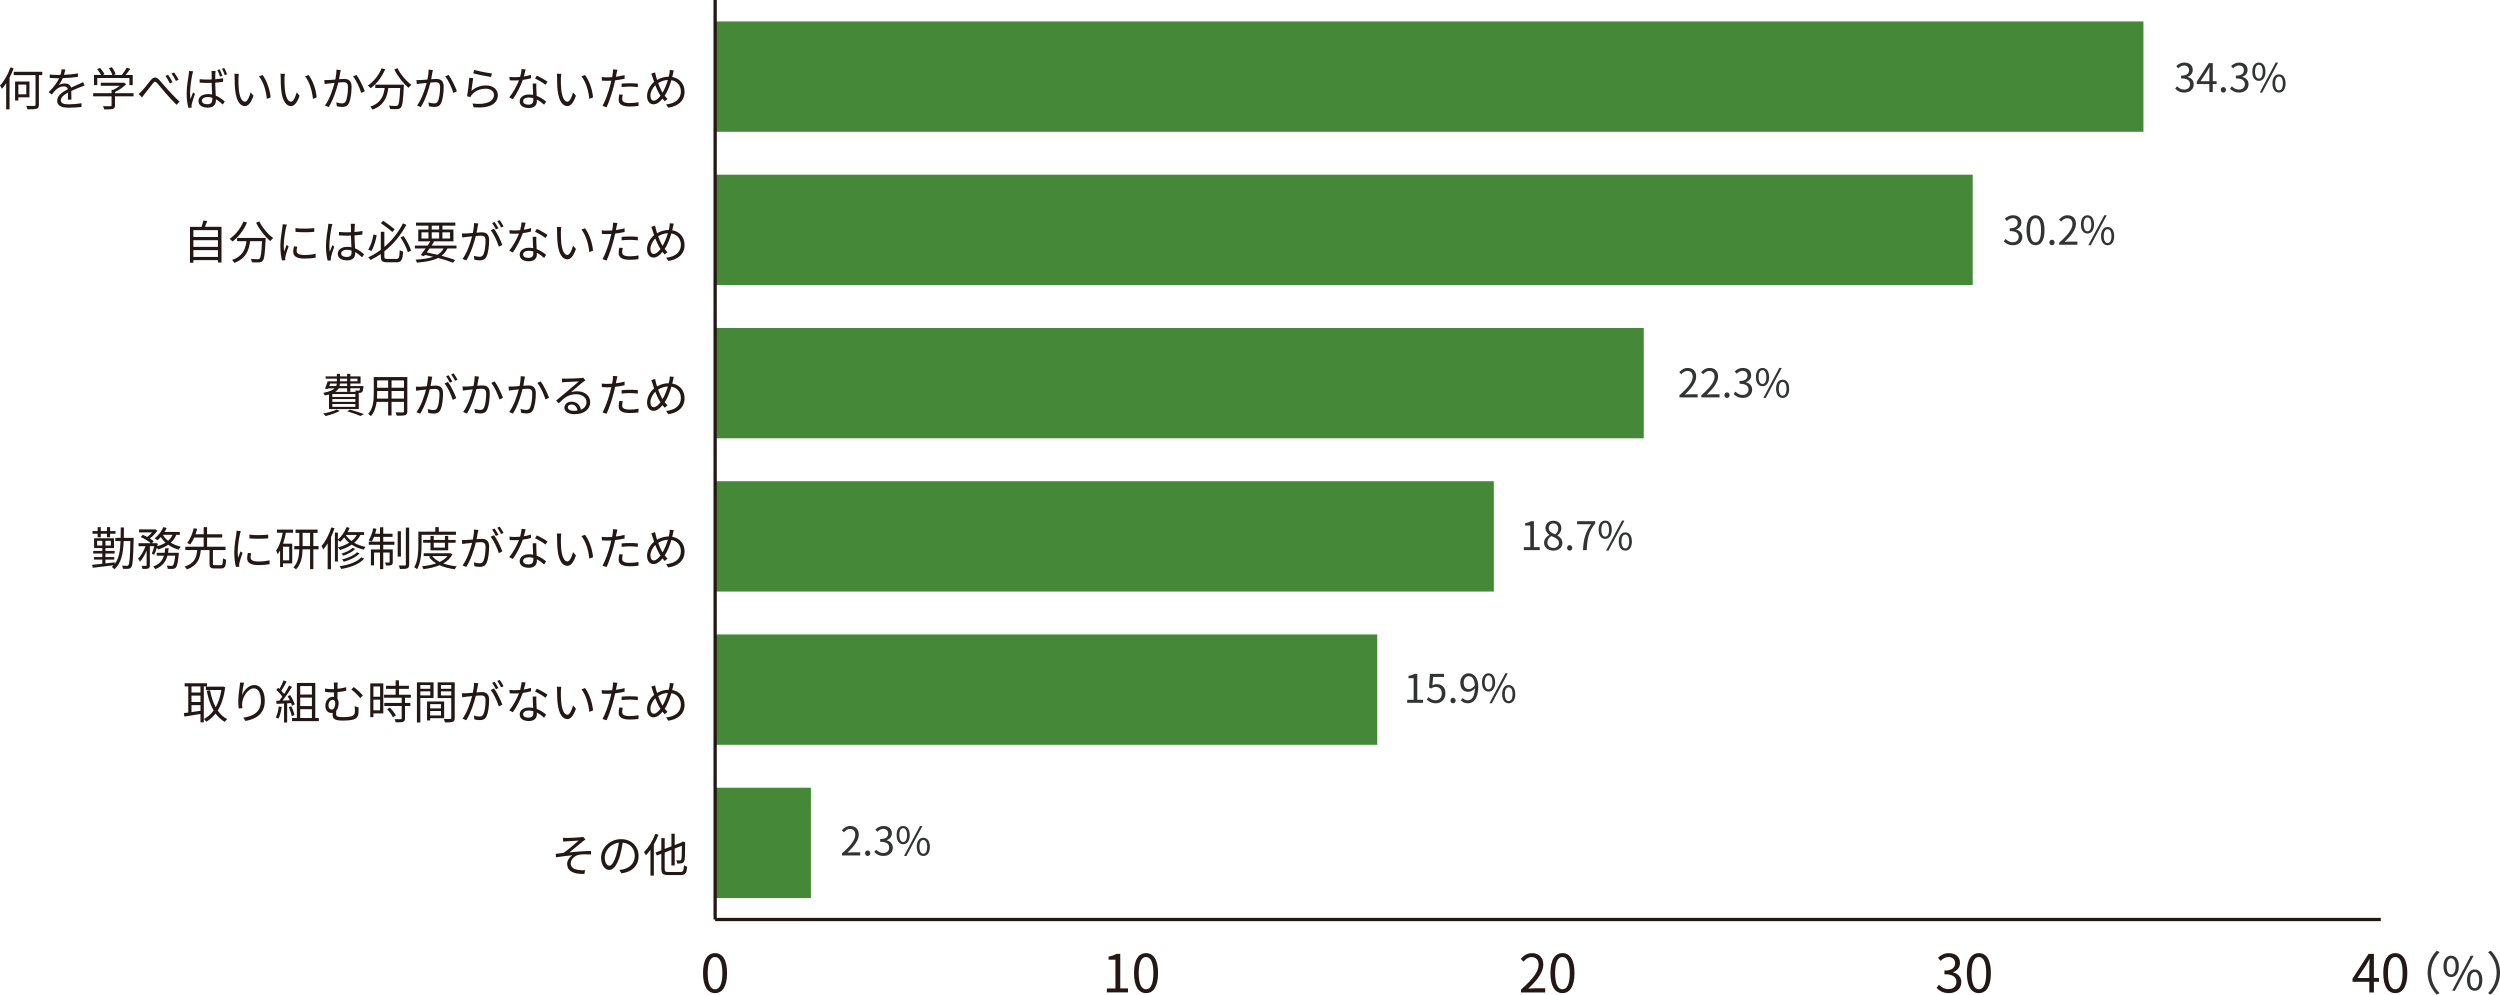<?xml version="1.0" encoding="UTF-8"?><svg id="_レイヤー_2" xmlns="http://www.w3.org/2000/svg" viewBox="0 0 379.908 151.138"><defs><style>.cls-1{fill:none;stroke:#231815;stroke-miterlimit:10;stroke-width:.5px;}.cls-2{fill:#231815;}.cls-3{fill:#458838;}.cls-4{fill:#323333;}</style></defs><g id="_レイヤー_1-2"><path class="cls-4" d="M368.912,147.805c0-1.366.553-2.479,1.394-3.334l.42.217c-.805.833-1.303,1.87-1.303,3.117s.497,2.283,1.303,3.117l-.42.217c-.84-.854-1.394-1.968-1.394-3.334Z"/><path class="cls-4" d="M371.318,146.845c0-1.03.462-1.611,1.163-1.611.707,0,1.17.581,1.17,1.611,0,1.037-.462,1.632-1.17,1.632-.7,0-1.163-.595-1.163-1.632ZM373.167,146.845c0-.819-.28-1.219-.686-1.219-.399,0-.679.399-.679,1.219,0,.819.28,1.233.679,1.233.406,0,.686-.413.686-1.233ZM375.464,145.234h.434l-2.837,5.323h-.427l2.83-5.323ZM374.89,148.932c0-1.03.469-1.611,1.17-1.611s1.163.581,1.163,1.611c0,1.037-.462,1.625-1.163,1.625s-1.17-.588-1.17-1.625ZM376.739,148.932c0-.819-.28-1.219-.679-1.219-.406,0-.686.399-.686,1.219,0,.819.28,1.233.686,1.233.399,0,.679-.413.679-1.233Z"/><path class="cls-4" d="M379.908,147.805c0,1.366-.553,2.479-1.394,3.334l-.42-.217c.805-.833,1.303-1.87,1.303-3.117s-.497-2.283-1.303-3.117l.42-.217c.84.854,1.394,1.968,1.394,3.334Z"/><path class="cls-2" d="M106.833,147.864c0-2.039.712-3.022,1.831-3.022,1.111,0,1.823.991,1.823,3.022,0,2.039-.712,3.054-1.823,3.054-1.119,0-1.831-1.015-1.831-3.054ZM109.775,147.864c0-1.711-.448-2.431-1.111-2.431-.672,0-1.119.72-1.119,2.431,0,1.727.448,2.471,1.119,2.471.664,0,1.111-.744,1.111-2.471Z"/><path class="cls-2" d="M168.201,150.207h1.303v-4.374h-1.039v-.464c.52-.096.896-.232,1.215-.416h.56v5.253h1.175v.608h-3.214v-.608ZM172.329,147.864c0-2.039.712-3.022,1.831-3.022,1.111,0,1.823.991,1.823,3.022,0,2.039-.712,3.054-1.823,3.054-1.119,0-1.831-1.015-1.831-3.054ZM175.271,147.864c0-1.711-.448-2.431-1.111-2.431-.672,0-1.119.72-1.119,2.431,0,1.727.448,2.471,1.119,2.471.664,0,1.111-.744,1.111-2.471Z"/><path class="cls-2" d="M231.129,150.383c1.839-1.607,2.687-2.774,2.687-3.782,0-.672-.352-1.159-1.079-1.159-.48,0-.896.296-1.215.68l-.424-.416c.48-.52.983-.864,1.727-.864,1.047,0,1.703.688,1.703,1.735,0,1.167-.919,2.359-2.295,3.662.304-.024.664-.056.959-.056h1.623v.632h-3.686v-.432ZM235.609,147.864c0-2.039.712-3.022,1.831-3.022,1.111,0,1.823.991,1.823,3.022,0,2.039-.712,3.054-1.823,3.054-1.119,0-1.831-1.015-1.831-3.054ZM238.551,147.864c0-1.711-.448-2.431-1.111-2.431-.672,0-1.119.72-1.119,2.431,0,1.727.448,2.471,1.119,2.471.664,0,1.111-.744,1.111-2.471Z"/><path class="cls-2" d="M294.289,150.119l.368-.48c.344.36.792.672,1.455.672.696,0,1.191-.416,1.191-1.087,0-.704-.472-1.175-1.823-1.175v-.56c1.207,0,1.623-.488,1.623-1.119,0-.568-.384-.927-.991-.943-.472.016-.888.256-1.215.584l-.392-.464c.44-.408.959-.704,1.639-.704.983,0,1.703.528,1.703,1.471,0,.712-.424,1.183-1.047,1.415v.032c.696.16,1.247.688,1.247,1.487,0,1.047-.84,1.671-1.879,1.671-.919,0-1.495-.384-1.879-.8ZM298.889,147.864c0-2.039.712-3.022,1.831-3.022,1.111,0,1.823.991,1.823,3.022,0,2.039-.712,3.054-1.823,3.054-1.119,0-1.831-1.015-1.831-3.054ZM301.831,147.864c0-1.711-.448-2.431-1.111-2.431-.672,0-1.119.72-1.119,2.431,0,1.727.448,2.471,1.119,2.471.664,0,1.111-.744,1.111-2.471Z"/><path class="cls-2" d="M361.519,149.199h-.776v1.615h-.696v-1.615h-2.551v-.48l2.439-3.766h.808v3.662h.776v.584ZM360.048,148.616v-1.799c0-.288.032-.76.048-1.063h-.032c-.144.288-.304.576-.472.864l-1.335,1.999h1.791ZM362.169,147.864c0-2.039.712-3.022,1.831-3.022,1.111,0,1.823.991,1.823,3.022,0,2.039-.712,3.054-1.823,3.054-1.119,0-1.831-1.015-1.831-3.054ZM365.111,147.864c0-1.711-.448-2.431-1.111-2.431-.672,0-1.119.72-1.119,2.431,0,1.727.448,2.471,1.119,2.471.664,0,1.111-.744,1.111-2.471Z"/><line class="cls-1" x1="108.675" y1="139.732" x2="361.795" y2="139.732"/><rect class="cls-3" x="108.675" y="3.26" width="217.05" height="16.768"/><rect class="cls-3" x="108.675" y="26.548" width="191.105" height="16.768"/><rect class="cls-3" x="108.675" y="49.837" width="141.114" height="16.768"/><rect class="cls-3" x="108.675" y="73.126" width="118.333" height="16.768"/><rect class="cls-3" x="108.675" y="96.414" width="100.615" height="16.768"/><rect class="cls-3" x="108.675" y="119.703" width="14.554" height="16.768"/><path class="cls-2" d="M86.108,127.34c.301,0,1.73-.056,2.129-.105.161-.014.294-.042.378-.07l.357.406c-.098.056-.273.175-.371.259-.518.427-1.52,1.261-2.073,1.702,1.051-.112,2.297-.21,3.292-.21v.525c-.679-.035-1.345-.028-1.758.035-.672.091-1.331.665-1.331,1.31,0,.693.56.932,1.191,1.016.406.056.749.049.995.028l-.112.567c-1.695.07-2.619-.462-2.619-1.527,0-.588.448-1.093.805-1.303-.742.063-1.667.175-2.493.308l-.049-.532c.371-.035.84-.098,1.191-.14.756-.518,1.849-1.478,2.29-1.87-.308.021-1.513.084-1.814.112-.175.014-.385.028-.532.042l-.028-.574c.168.021.343.028.553.021ZM94.11,132.194c.217-.014.427-.049.595-.084.889-.196,1.758-.854,1.758-2.052,0-1.051-.665-1.912-1.842-2.01-.091.644-.224,1.345-.413,1.996-.427,1.422-.981,2.157-1.625,2.157-.616,0-1.24-.714-1.24-1.856,0-1.506,1.345-2.823,3.04-2.823,1.625,0,2.661,1.149,2.661,2.549,0,1.457-.96,2.43-2.612,2.647l-.322-.525ZM93.654,129.925c.175-.574.308-1.233.385-1.87-1.331.168-2.143,1.31-2.143,2.241,0,.875.406,1.261.707,1.261.308,0,.693-.462,1.051-1.632ZM100.066,126.85c-.196.504-.434,1.002-.707,1.478v4.735h-.511v-3.936c-.224.315-.462.602-.693.847-.056-.112-.203-.378-.294-.49.686-.672,1.338-1.716,1.73-2.781l.476.147ZM103.386,132.509c.427,0,.497-.189.56-1.016.126.091.329.182.483.217-.091.96-.252,1.268-1.023,1.268h-1.828c-.826,0-1.079-.196-1.079-.96v-2.276l-.679.266-.203-.455.882-.343v-1.842h.511v1.639l1.023-.399v-1.919h.497v1.73l1.093-.42.063-.056.091-.077.357.147-.021.091c0,1.261-.021,2.269-.084,2.563-.056.322-.203.455-.42.511-.189.049-.497.056-.707.049-.014-.154-.063-.364-.126-.49.189.014.441.014.532.014.126,0,.196-.028.238-.21.056-.189.07-.924.077-2.017l-1.093.427v2.57h-.497v-2.374l-1.023.406v2.465c0,.399.091.49.581.49h1.793Z"/><path class="cls-2" d="M30.97,104.31v5.456h-.504v-1.268c-.882.147-1.779.28-2.444.392l-.091-.525c.196-.021.427-.049.679-.084v-3.971h-.546v-.483h3.397v.483h-.49ZM30.465,104.31h-1.366v.932h1.366v-.932ZM30.465,105.704h-1.366v.974h1.366v-.974ZM29.1,108.212c.427-.056.896-.126,1.366-.196v-.861h-1.366v1.058ZM34.219,104.423c-.182,1.499-.574,2.661-1.135,3.551.385.56.861,1.009,1.443,1.303-.119.098-.287.294-.371.427-.553-.315-1.016-.742-1.394-1.268-.413.525-.896.939-1.429,1.247-.077-.133-.231-.322-.343-.42.553-.287,1.051-.721,1.471-1.296-.483-.826-.812-1.842-1.044-2.991l.497-.091c.182.966.462,1.849.861,2.591.406-.714.707-1.59.868-2.619h-2.36v-.511h2.5l.098-.021.336.098ZM37.094,103.743c-.147.511-.28,1.443-.322,1.926.273-.714,1.002-1.576,1.877-1.576.924,0,1.59.924,1.59,2.381,0,1.926-1.212,2.773-2.935,3.089l-.329-.504c1.506-.231,2.682-.833,2.682-2.577,0-1.093-.364-1.877-1.1-1.877-.861,0-1.66,1.254-1.744,2.164-.035.266-.035.504.014.847l-.546.042c-.035-.259-.07-.651-.07-1.1,0-.658.126-1.681.21-2.241.028-.217.049-.427.056-.595l.616.021ZM42.812,107.441c-.098.658-.266,1.331-.497,1.779-.084-.063-.294-.161-.406-.196.231-.427.378-1.051.455-1.667l.448.084ZM43.639,106.881v2.914h-.476v-2.886l-1.142.056-.042-.469c.14,0,.301-.007.462-.014.154-.182.315-.399.469-.623-.21-.315-.588-.714-.917-1.009l.266-.336c.07.056.14.119.21.182.231-.392.476-.918.623-1.303l.462.175c-.238.469-.532,1.03-.798,1.408.168.168.315.336.427.483.287-.441.553-.896.749-1.275l.448.196c-.406.658-.967,1.485-1.45,2.087.35-.014.735-.035,1.121-.049-.105-.217-.224-.434-.343-.623l.385-.168c.294.448.595,1.044.693,1.422l-.413.196c-.028-.119-.07-.252-.133-.399l-.602.035ZM44.276,107.329c.203.427.406.981.469,1.345l-.413.14c-.063-.364-.259-.924-.448-1.359l.392-.126ZM48.45,109.108v.476h-4.076v-.476h.742v-5.323h2.795v5.323h.539ZM45.621,104.254v1.289h1.779v-1.289h-1.779ZM47.4,106.012h-1.779v1.289h1.779v-1.289ZM45.621,109.108h1.779v-1.338h-1.779v1.338ZM54.484,107.497c.007.371.014.462,0,.749-.028.651-.273.953-.903,1.128-.301.077-.981.133-1.436.133-1.387,0-1.597-.336-1.597-.847,0-.119.007-.231.007-.336-.063.014-.14.021-.217.021-.392,0-.896-.287-.896-1.093,0-.714.455-1.366,1.135-1.366.063,0,.126.007.182.014v-.686c-.084.007-.168.007-.245.007-.301,0-.707-.014-1.107-.07l-.028-.518c.413.063.756.091,1.1.091.091,0,.182,0,.28-.007v-.343c0-.28-.014-.511-.049-.658h.616c-.021.147-.042.399-.042.658v.301c.434-.042.889-.126,1.324-.245v.539c-.427.098-.896.168-1.324.21v1.044c.112.168.175.378.175.616,0,.385-.091.868-.364,1.177-.007.147-.014.315-.014.441,0,.385.091.525,1.1.525.385,0,.932-.049,1.177-.119.364-.105.574-.308.574-.77,0-.273-.007-.504-.049-.784l.602.189ZM50.394,107.826c.399,0,.553-.49.553-.96,0-.329-.168-.525-.399-.525-.343,0-.637.364-.637.882,0,.385.231.602.483.602ZM53.756,104.409c.406.273,1.072.889,1.38,1.282l-.392.399c-.336-.434-.967-1.037-1.352-1.31l.364-.371ZM58.248,108.415h-1.506v.567h-.476v-5.134h1.982v4.566ZM56.742,104.318v1.555h1.016v-1.555h-1.016ZM57.758,107.945v-1.618h-1.016v1.618h1.016ZM61.547,106.033v.791h.812v.462h-.812v1.877c0,.294-.077.448-.287.525-.217.077-.567.084-1.135.084-.021-.14-.091-.35-.168-.483.434.014.819.014.932.007.119-.007.154-.035.154-.14v-1.87h-2.647v-.462h2.647v-.791h-2.682v-.462h1.758v-.889h-1.457v-.462h1.457v-.833h.511v.833h1.506v.462h-1.506v.889h1.807v.462h-.889ZM59.243,107.532c.357.35.749.847.91,1.191l-.441.28c-.161-.343-.532-.861-.889-1.233l.42-.238ZM63.875,106.075v3.712h-.518v-6.1h2.528v2.388h-2.01ZM63.875,104.093v.581h1.513v-.581h-1.513ZM65.388,105.676v-.616h-1.513v.616h1.513ZM65.367,109.136v.35h-.469v-2.886h2.598v2.535h-2.129ZM65.367,107v.651h1.646v-.651h-1.646ZM67.013,108.723v-.679h-1.646v.679h1.646ZM69.1,109.094c0,.329-.077.504-.308.595-.224.084-.595.091-1.177.091-.021-.147-.105-.392-.182-.532.427.021.854.014.981.007.119,0,.161-.042.161-.168v-3.005h-2.066v-2.395h2.591v5.407ZM67.006,104.093v.581h1.569v-.581h-1.569ZM68.575,105.683v-.623h-1.569v.623h1.569ZM72.689,103.827c-.028.133-.063.273-.084.413-.042.203-.105.609-.182.981.322-.028.609-.049.777-.049.623,0,1.128.245,1.128,1.184,0,.826-.112,1.919-.399,2.5-.224.462-.567.574-1.016.574-.266,0-.595-.049-.819-.098l-.091-.595c.294.098.658.154.854.154.252,0,.455-.056.602-.357.224-.462.329-1.366.329-2.115,0-.63-.287-.742-.735-.742-.168,0-.441.021-.742.049-.252.995-.728,2.556-1.457,3.719l-.567-.231c.707-.945,1.219-2.507,1.457-3.432-.364.035-.693.07-.875.091-.168.021-.448.049-.623.084l-.056-.609c.217.007.392.007.616,0,.231-.007.63-.042,1.051-.077.098-.497.182-1.037.175-1.506l.658.063ZM75.071,104.619c.434.56,1.037,1.821,1.268,2.465l-.539.266c-.21-.714-.756-1.926-1.24-2.493l.511-.238ZM75.358,104.731c-.14-.28-.378-.707-.567-.974l.371-.154c.175.245.434.679.581.96l-.385.168ZM76.149,104.444c-.154-.301-.385-.7-.581-.967l.371-.154c.182.252.455.693.588.953l-.378.168ZM80.698,105.046c-.364.105-.798.196-1.254.252-.343.981-.96,2.185-1.513,2.935l-.546-.28c.581-.672,1.17-1.779,1.485-2.591-.203.014-.406.021-.609.021-.259,0-.546-.007-.805-.021l-.042-.525c.259.035.553.049.854.049.245,0,.504-.014.77-.035.105-.385.203-.826.217-1.198l.623.056c-.07.252-.161.672-.273,1.072.364-.056.728-.14,1.079-.252l.014.518ZM81.51,105.851c-.021.287-.014.49-.007.749.007.252.035.707.049,1.128.595.217,1.079.56,1.436.868l-.301.476c-.294-.266-.665-.574-1.114-.791.007.105.007.203.007.28,0,.553-.364,1.009-1.219,1.009-.763,0-1.387-.315-1.387-1.002,0-.637.602-1.051,1.387-1.051.231,0,.455.021.658.063-.021-.567-.056-1.247-.07-1.73h.56ZM81.041,108.072c-.217-.063-.455-.098-.7-.098-.511,0-.847.231-.847.546,0,.322.259.539.798.539.567,0,.756-.315.756-.658,0-.091,0-.203-.007-.329ZM82.89,106.04c-.371-.315-1.121-.742-1.583-.953l.273-.434c.504.224,1.296.672,1.625.924l-.315.462ZM85.233,105.046c-.007.434,0,1.072.049,1.639.112,1.163.448,1.926.939,1.926.357,0,.679-.714.861-1.415l.441.504c-.413,1.177-.84,1.576-1.317,1.576-.651,0-1.282-.651-1.471-2.451-.07-.602-.077-1.443-.077-1.849,0-.161-.007-.448-.042-.616l.672.014c-.028.168-.049.49-.056.672ZM90.121,107.959l-.567.224c-.119-1.247-.539-2.619-1.198-3.432l.546-.189c.623.805,1.121,2.227,1.219,3.397ZM94.915,105.123c-.455.105-.953.182-1.436.238-.063.301-.14.623-.217.917-.252.995-.721,2.423-1.086,3.18l-.616-.203c.413-.714.903-2.122,1.163-3.103.063-.231.119-.483.175-.735-.224.014-.434.021-.63.021-.308,0-.56-.014-.805-.028l-.021-.546c.329.042.581.049.833.049.231,0,.476-.014.742-.028.049-.252.084-.469.105-.609.021-.196.035-.427.021-.574l.679.056c-.049.154-.098.413-.126.553l-.105.511c.448-.056.903-.14,1.324-.252v.553ZM94.642,107.553c-.063.231-.098.448-.098.623,0,.329.154.644,1.142.644.448,0,.932-.056,1.352-.133l-.021.567c-.371.049-.833.091-1.338.091-1.093,0-1.667-.336-1.667-1.023,0-.266.042-.525.105-.819l.525.049ZM94.467,105.865c.364-.035.819-.056,1.268-.056.399,0,.826.014,1.198.056l-.014.532c-.35-.042-.763-.084-1.17-.084-.434,0-.854.028-1.282.077v-.525ZM102.384,103.848c-.042.168-.084.406-.119.539-.035.154-.07.308-.112.469,1.114.189,1.877,1.044,1.877,2.234,0,1.38-.988,2.227-2.472,2.43l-.336-.497c1.443-.126,2.248-.889,2.248-1.954,0-.896-.56-1.576-1.443-1.73-.259.882-.623,1.786-1.016,2.36.133.175.28.343.427.483l-.434.357c-.112-.126-.224-.252-.329-.392-.427.518-.854.861-1.373.861-.525,0-.974-.441-.974-1.261,0-.791.441-1.625,1.072-2.143-.077-.217-.147-.434-.21-.637-.07-.224-.14-.441-.224-.623l.581-.182c.035.189.091.42.14.609.042.161.098.336.161.532.588-.343,1.177-.483,1.779-.49.042-.168.077-.336.105-.497.028-.14.049-.371.042-.525l.609.056ZM100.367,107.707c-.056-.084-.112-.175-.168-.266-.196-.315-.413-.805-.616-1.331-.455.434-.742,1.065-.742,1.604,0,.462.203.742.518.742.343,0,.7-.343,1.009-.749ZM100.689,107.231c.294-.49.595-1.212.805-1.926-.539.028-1.03.189-1.478.476.168.476.371.945.532,1.219.042.077.091.154.14.231Z"/><path class="cls-2" d="M20.31,81.988c-.077,2.935-.14,3.908-.357,4.195-.126.175-.252.231-.455.252-.189.021-.497.021-.812,0-.014-.14-.063-.35-.147-.483.322.035.616.035.742.035.112,0,.175-.021.231-.112.168-.203.245-1.114.301-3.656h-1.016c-.077,1.87-.35,3.376-1.422,4.3-.077-.112-.259-.287-.378-.364.098-.077.182-.161.266-.252-1.156.14-2.346.28-3.18.378l-.07-.455c.42-.035.953-.091,1.534-.154v-.637h-1.275v-.385h1.275v-.532h-1.38v-.399h1.38v-.434h-1.247v-1.492h3.026v1.492h-1.303v.434h1.401v.399h-1.401v.532h1.338v.385h-1.338v.581c.455-.049.939-.105,1.408-.161l.007.245c.644-.833.833-2.031.882-3.481h-.798v-.483h.812c.014-.497.014-1.03.014-1.576h.483c0,.546-.007,1.072-.014,1.576h1.492v.252ZM14.84,81.106h-.791v-.406h.791v-.595h.476v.595h.939v-.595h.476v.595h.826v.406h-.826v.539h-.476v-.539h-.939v.539h-.476v-.539ZM15.548,82.906v-.728h-.791v.728h.791ZM16.844,82.177h-.819v.728h.819v-.728ZM23.066,84.131c.133-.287.273-.721.378-1.128h-.672v2.886c0,.266-.056.406-.231.497-.182.07-.455.077-.875.077-.021-.126-.091-.343-.161-.476.301.007.574.007.665.007.084-.007.112-.028.112-.105v-2.248c-.273.672-.637,1.331-1.023,1.723-.056-.147-.182-.35-.273-.483.434-.413.868-1.163,1.128-1.877h-1.058v-.455h1.877c-.364-.308-1.009-.7-1.555-.939l.322-.336c.217.091.455.203.679.322.259-.196.525-.448.735-.693h-1.982v-.455h2.353l.091-.021.336.21c-.273.42-.721.868-1.142,1.191.231.14.441.287.588.42l-.266.301h.518l.077-.028.315.112c-.035.119-.07.245-.105.371.469-.133.896-.308,1.254-.539-.28-.252-.525-.539-.721-.854-.168.182-.336.357-.504.497-.098-.084-.301-.231-.427-.301.546-.406,1.051-1.044,1.331-1.709l.497.133c-.091.203-.203.406-.322.602h2.325v.441h-.539c-.196.476-.483.868-.84,1.191.441.28.96.49,1.52.609-.105.112-.259.308-.329.448-.588-.161-1.128-.413-1.59-.742-.441.308-.96.539-1.527.714-.035-.07-.112-.175-.189-.273-.119.406-.259.805-.413,1.093l-.357-.182ZM27.177,84.005s-.007.14-.014.224c-.126,1.303-.259,1.835-.462,2.038-.119.126-.252.161-.434.182-.168.007-.462.014-.777-.007-.014-.14-.063-.35-.14-.483.301.028.581.035.693.035s.168-.007.238-.07c.133-.133.238-.525.343-1.485h-1.177c-.245.889-.735,1.618-1.856,2.052-.063-.119-.203-.308-.308-.399.967-.35,1.408-.938,1.625-1.653h-1.093v-.434h1.205c.042-.224.07-.455.091-.693h.525c-.021.238-.056.469-.098.693h1.639ZM24.754,81.274c.189.336.462.644.791.904.287-.252.518-.546.679-.904h-1.471ZM33.561,85.889c.252,0,.294-.147.322-1.051.119.091.336.182.483.217-.056,1.058-.21,1.331-.763,1.331h-.995c-.616,0-.77-.175-.77-.742v-2.052h-1.324c-.14,1.366-.532,2.388-2.122,2.942-.056-.133-.21-.343-.329-.441,1.478-.455,1.793-1.352,1.912-2.5h-1.814v-.504h2.788v-1.401h-1.443c-.168.399-.378.77-.609,1.065-.119-.084-.322-.189-.455-.245.483-.588.833-1.513,1.002-2.241l.525.105c-.07.266-.161.539-.259.819h1.24v-1.086h.518v1.086h2.297v.497h-2.297v1.401h2.802v.504h-1.912v2.052c0,.21.049.245.315.245h.889ZM36.59,80.706c-.042.119-.105.343-.133.469-.133.637-.336,1.877-.336,2.654,0,.336.014.616.056.953.119-.315.273-.721.385-.995l.301.224c-.175.49-.427,1.226-.49,1.555-.021.098-.035.231-.035.308l.021.245-.504.035c-.14-.49-.252-1.289-.252-2.227,0-1.023.224-2.213.308-2.78.021-.161.049-.343.049-.49l.63.049ZM38.173,84.068c-.063.252-.091.448-.091.637,0,.315.21.623,1.163.623.623,0,1.156-.056,1.716-.182l.007.588c-.427.084-1.009.14-1.73.14-1.163,0-1.681-.385-1.681-1.037,0-.252.049-.525.112-.819l.504.049ZM37.9,81.239c.756.126,2.157.098,2.851,0v.574c-.742.077-2.087.077-2.844,0l-.007-.574ZM42.084,80.482h2.451v.476h-1.086c-.112.574-.259,1.142-.434,1.66h1.394v2.998h-1.408v.56h-.441v-2.528c-.119.203-.231.399-.371.567-.028-.119-.147-.413-.231-.553.49-.658.812-1.639,1.002-2.703h-.875v-.476ZM43.947,83.081h-.946v2.066h.946v-2.066ZM48.408,83.48h-.791v3.012h-.497v-3.012h-1.142c-.021,1.065-.203,2.227-.995,3.047-.084-.091-.273-.238-.392-.301.714-.749.868-1.807.889-2.745h-.763v-.497h.77v-2.01h-.574v-.49h3.355v.49h-.651v2.01h.791v.497ZM47.12,82.983v-2.01h-1.135v2.01h1.135ZM50.835,80.272c-.154.462-.336.917-.539,1.352v4.868h-.504v-3.922c-.21.35-.434.665-.665.939-.042-.119-.182-.399-.273-.525.609-.693,1.163-1.758,1.499-2.844l.483.133ZM54.771,81.288c-.238.469-.56.861-.953,1.191.476.28,1.058.497,1.737.623-.091.105-.224.294-.287.42-.721-.161-1.331-.427-1.821-.756-.518.357-1.121.616-1.772.819-.063-.105-.217-.308-.315-.406.63-.161,1.205-.392,1.695-.7-.315-.252-.56-.532-.749-.805-.196.252-.399.476-.609.665-.07-.07-.238-.203-.35-.28v3.278h-.455v-4.405h.455v1.065c.546-.462,1.037-1.17,1.317-1.898l.469.119c-.091.217-.189.434-.308.644h2.507v.427h-.56ZM55.345,84.881c-.693.826-1.996,1.324-3.474,1.583-.056-.126-.175-.308-.273-.413,1.408-.21,2.675-.651,3.299-1.359l.448.189ZM53.98,83.417c-.427.441-1.142.805-1.8,1.023-.077-.091-.189-.224-.294-.308.623-.182,1.324-.504,1.695-.875l.399.161ZM54.645,84.089c-.539.581-1.464,1.016-2.395,1.275-.063-.105-.175-.259-.273-.343.882-.21,1.8-.602,2.269-1.093l.399.161ZM52.558,81.309c.196.322.483.63.861.91.329-.259.602-.567.805-.931h-1.653l-.014.021ZM58.241,82.317h1.688v.476h-1.688v.7h1.443v1.912c0,.238-.035.371-.21.455-.161.077-.427.084-.812.084-.021-.14-.084-.322-.154-.455.301.007.532.007.602,0,.077,0,.098-.021.098-.091v-1.429h-.967v2.514h-.497v-2.514h-.903v1.954h-.476v-2.43h1.38v-.7h-1.702v-.476h1.702v-.735h-.91c-.112.273-.231.525-.35.721-.105-.063-.336-.154-.462-.196.315-.469.56-1.17.7-1.842l.49.098c-.063.245-.133.504-.21.742h.742v-.981h.497v.981h1.415v.476h-1.415v.735ZM60.924,84.586h-.49v-3.852h.49v3.852ZM62.177,80.174v5.603c0,.343-.077.497-.287.588-.217.091-.602.105-1.121.105-.028-.147-.098-.385-.168-.546.413.014.805.014.924.014.112-.007.147-.035.147-.154v-5.61h.504ZM64.065,81.267v1.527c0,1.079-.084,2.654-.686,3.712-.091-.091-.308-.238-.427-.294.574-.995.623-2.409.623-3.418v-2.003h2.57v-.686h.532v.686h2.612v.476h-5.225ZM68.764,84.229c-.315.602-.805,1.051-1.408,1.394.609.217,1.31.364,2.059.441-.112.105-.245.308-.301.441-.854-.112-1.639-.308-2.304-.616-.742.308-1.597.497-2.465.602-.035-.126-.14-.322-.217-.434.756-.077,1.499-.217,2.157-.448-.448-.266-.819-.602-1.1-1.002l.28-.105h-1.079v-.427h3.957l.091-.021.329.175ZM65.416,83.634v-1.156h-1.114v-.427h1.114v-.609h.497v.609h1.695v-.609h.504v.609h1.128v.427h-1.128v1.156h-2.696ZM65.682,84.502c.266.357.658.651,1.135.889.483-.231.896-.518,1.184-.889h-2.318ZM65.914,82.478v.735h1.695v-.735h-1.695ZM72.689,80.538c-.028.133-.063.273-.084.413-.042.203-.105.609-.182.981.322-.028.609-.049.777-.049.623,0,1.128.245,1.128,1.184,0,.826-.112,1.919-.399,2.5-.224.462-.567.574-1.016.574-.266,0-.595-.049-.819-.098l-.091-.595c.294.098.658.154.854.154.252,0,.455-.056.602-.357.224-.462.329-1.366.329-2.115,0-.63-.287-.742-.735-.742-.168,0-.441.021-.742.049-.252.995-.728,2.556-1.457,3.719l-.567-.231c.707-.945,1.219-2.507,1.457-3.432-.364.035-.693.07-.875.091-.168.021-.448.049-.623.084l-.056-.609c.217.007.392.007.616,0,.231-.007.63-.042,1.051-.077.098-.497.182-1.037.175-1.506l.658.063ZM75.071,81.33c.434.56,1.037,1.821,1.268,2.465l-.539.266c-.21-.714-.756-1.926-1.24-2.493l.511-.238ZM75.358,81.442c-.14-.28-.378-.707-.567-.974l.371-.154c.175.245.434.679.581.96l-.385.168ZM76.149,81.155c-.154-.301-.385-.7-.581-.967l.371-.154c.182.252.455.693.588.953l-.378.168ZM80.698,81.757c-.364.105-.798.196-1.254.252-.343.981-.96,2.185-1.513,2.935l-.546-.28c.581-.672,1.17-1.779,1.485-2.591-.203.014-.406.021-.609.021-.259,0-.546-.007-.805-.021l-.042-.525c.259.035.553.049.854.049.245,0,.504-.014.77-.035.105-.385.203-.826.217-1.198l.623.056c-.07.252-.161.672-.273,1.072.364-.056.728-.14,1.079-.252l.014.518ZM81.51,82.562c-.021.287-.014.49-.007.749.007.252.035.707.049,1.128.595.217,1.079.56,1.436.868l-.301.476c-.294-.266-.665-.574-1.114-.791.007.105.007.203.007.28,0,.553-.364,1.009-1.219,1.009-.763,0-1.387-.315-1.387-1.002,0-.637.602-1.051,1.387-1.051.231,0,.455.021.658.063-.021-.567-.056-1.247-.07-1.73h.56ZM81.041,84.783c-.217-.063-.455-.098-.7-.098-.511,0-.847.231-.847.546,0,.322.259.539.798.539.567,0,.756-.315.756-.658,0-.091,0-.203-.007-.329ZM82.89,82.751c-.371-.315-1.121-.742-1.583-.953l.273-.434c.504.224,1.296.672,1.625.924l-.315.462ZM85.233,81.757c-.007.434,0,1.072.049,1.639.112,1.163.448,1.926.939,1.926.357,0,.679-.714.861-1.415l.441.504c-.413,1.177-.84,1.576-1.317,1.576-.651,0-1.282-.651-1.471-2.451-.07-.602-.077-1.443-.077-1.849,0-.161-.007-.448-.042-.616l.672.014c-.028.168-.049.49-.056.672ZM90.121,84.67l-.567.224c-.119-1.247-.539-2.619-1.198-3.432l.546-.189c.623.805,1.121,2.227,1.219,3.397ZM94.915,81.834c-.455.105-.953.182-1.436.238-.063.301-.14.623-.217.917-.252.995-.721,2.423-1.086,3.18l-.616-.203c.413-.714.903-2.122,1.163-3.103.063-.231.119-.483.175-.735-.224.014-.434.021-.63.021-.308,0-.56-.014-.805-.028l-.021-.546c.329.042.581.049.833.049.231,0,.476-.014.742-.028.049-.252.084-.469.105-.609.021-.196.035-.427.021-.574l.679.056c-.049.154-.098.413-.126.553l-.105.511c.448-.056.903-.14,1.324-.252v.553ZM94.642,84.264c-.063.231-.098.448-.098.623,0,.329.154.644,1.142.644.448,0,.932-.056,1.352-.133l-.021.567c-.371.049-.833.091-1.338.091-1.093,0-1.667-.336-1.667-1.023,0-.266.042-.525.105-.819l.525.049ZM94.467,82.576c.364-.035.819-.056,1.268-.056.399,0,.826.014,1.198.056l-.014.532c-.35-.042-.763-.084-1.17-.084-.434,0-.854.028-1.282.077v-.525ZM102.384,80.559c-.042.168-.084.406-.119.539-.035.154-.07.308-.112.469,1.114.189,1.877,1.044,1.877,2.234,0,1.38-.988,2.227-2.472,2.43l-.336-.497c1.443-.126,2.248-.889,2.248-1.954,0-.896-.56-1.576-1.443-1.73-.259.882-.623,1.786-1.016,2.36.133.175.28.343.427.483l-.434.357c-.112-.126-.224-.252-.329-.392-.427.518-.854.861-1.373.861-.525,0-.974-.441-.974-1.261,0-.791.441-1.625,1.072-2.143-.077-.217-.147-.434-.21-.637-.07-.224-.14-.441-.224-.623l.581-.182c.035.189.091.42.14.609.042.161.098.336.161.532.588-.343,1.177-.483,1.779-.49.042-.168.077-.336.105-.497.028-.14.049-.371.042-.525l.609.056ZM100.367,84.418c-.056-.084-.112-.175-.168-.266-.196-.315-.413-.805-.616-1.331-.455.434-.742,1.065-.742,1.604,0,.462.203.742.518.742.343,0,.7-.343,1.009-.749ZM100.689,83.942c.294-.49.595-1.212.805-1.926-.539.028-1.03.189-1.478.476.168.476.371.945.532,1.219.042.077.091.154.14.231Z"/><path class="cls-2" d="M51.64,62.446c-.574.315-1.457.609-2.157.777-.084-.098-.259-.294-.378-.385.721-.133,1.562-.357,2.066-.602l.469.21ZM49.995,59.953c-.189.049-.392.098-.623.147-.049-.112-.154-.308-.245-.399.924-.175,1.443-.406,1.73-.693h-.953l-.035.091-.483-.028c.147-.315.294-.756.413-1.128h1.394v-.399h-1.709v-.343h1.709v-.385h.476v.385h1.079v-.385h.49v.385h1.555v1.086h-1.555v.378h2.003s-.007.105-.014.168c-.049.427-.091.63-.203.742-.084.084-.196.119-.336.126h-.168v2.465h-4.524v-2.213ZM50.037,58.664h1.051c.056-.119.084-.245.091-.378h-1.009l-.133.378ZM54.001,59.883h-3.502v.434h3.502v-.434ZM54.001,60.639h-3.502v.427h3.502v-.427ZM54.001,61.395h-3.502v.434h3.502v-.434ZM53.237,59.007v.525h-.49v-.525h-1.282c-.112.196-.273.378-.525.539h3.11c-.021-.07-.049-.147-.077-.203.217.014.413.021.483.021.084,0,.126-.007.168-.035.035-.042.063-.14.091-.322h-1.478ZM52.747,58.286h-1.086c-.007.133-.028.259-.056.378h1.142v-.378ZM51.668,57.943h1.079v-.399h-1.079v.399ZM53.188,62.243c.77.203,1.611.49,2.129.693l-.553.273c-.448-.203-1.212-.469-1.996-.7l.42-.266ZM53.237,57.543v.399h1.086v-.399h-1.086ZM61.897,62.502c0,.336-.091.49-.315.581-.238.084-.644.091-1.303.084-.021-.14-.105-.364-.175-.504.49.021.967.014,1.093.014.14-.007.189-.049.189-.182v-1.422h-1.884v2.066h-.518v-2.066h-1.751c-.105.777-.343,1.576-.875,2.171-.077-.105-.287-.28-.399-.343.77-.868.84-2.101.84-3.075v-2.521h5.099v5.197ZM58.984,60.576v-1.163h-1.674v.413c0,.231-.007.49-.028.749h1.702ZM57.31,57.803v1.121h1.674v-1.121h-1.674ZM61.386,57.803h-1.884v1.121h1.884v-1.121ZM61.386,60.576v-1.163h-1.884v1.163h1.884ZM65.689,57.249c-.028.133-.063.273-.084.413-.042.203-.105.609-.182.981.322-.028.609-.049.777-.049.623,0,1.128.245,1.128,1.184,0,.826-.112,1.919-.399,2.5-.224.462-.567.574-1.016.574-.266,0-.595-.049-.819-.098l-.091-.595c.294.098.658.154.854.154.252,0,.455-.056.602-.357.224-.462.329-1.366.329-2.115,0-.63-.287-.742-.735-.742-.168,0-.441.021-.742.049-.252.995-.728,2.556-1.457,3.719l-.567-.231c.707-.945,1.219-2.507,1.457-3.432-.364.035-.693.07-.875.091-.168.021-.448.049-.623.084l-.056-.609c.217.007.392.007.616,0,.231-.007.63-.042,1.051-.077.098-.497.182-1.037.175-1.506l.658.063ZM68.071,58.041c.434.56,1.037,1.821,1.268,2.465l-.539.266c-.21-.714-.756-1.926-1.24-2.493l.511-.238ZM68.358,58.153c-.14-.28-.378-.707-.567-.974l.371-.154c.175.245.434.679.581.96l-.385.168ZM69.149,57.866c-.154-.301-.385-.7-.581-.967l.371-.154c.182.252.455.693.588.953l-.378.168ZM72.781,57.228c-.028.126-.056.273-.084.406-.035.203-.098.609-.175.981.322-.021.609-.042.777-.042.616,0,1.128.238,1.128,1.177,0,.826-.119,1.919-.406,2.5-.217.462-.56.581-1.016.581-.259,0-.595-.056-.812-.105l-.091-.588c.287.091.658.154.847.154.259,0,.462-.056.609-.357.217-.469.322-1.366.322-2.122,0-.63-.287-.742-.728-.742-.168,0-.441.021-.742.049-.252.995-.721,2.549-1.457,3.726l-.574-.231c.707-.945,1.226-2.514,1.457-3.439-.357.035-.693.07-.875.091-.161.021-.441.056-.623.084l-.056-.609c.217.014.399.007.616,0,.231-.007.637-.042,1.058-.077.098-.497.175-1.037.175-1.506l.651.07ZM75.169,57.964c.434.56,1.03,1.835,1.268,2.479l-.546.259c-.203-.714-.749-1.933-1.24-2.514l.518-.224ZM79.781,57.228c-.028.126-.056.273-.084.406-.035.203-.098.609-.175.981.322-.021.609-.042.777-.042.616,0,1.128.238,1.128,1.177,0,.826-.119,1.919-.406,2.5-.217.462-.56.581-1.016.581-.259,0-.595-.056-.812-.105l-.091-.588c.287.091.658.154.847.154.259,0,.462-.056.609-.357.217-.469.322-1.366.322-2.122,0-.63-.287-.742-.728-.742-.168,0-.441.021-.742.049-.252.995-.721,2.549-1.457,3.726l-.574-.231c.707-.945,1.226-2.514,1.457-3.439-.357.035-.693.07-.875.091-.161.021-.441.056-.623.084l-.056-.609c.217.014.399.007.616,0,.231-.007.637-.042,1.058-.077.098-.497.175-1.037.175-1.506l.651.07ZM82.169,57.964c.434.56,1.03,1.835,1.268,2.479l-.546.259c-.203-.714-.749-1.933-1.24-2.514l.518-.224ZM88.952,57.81c-.126.084-.28.189-.385.266-.343.259-1.275,1.079-1.807,1.527.315-.105.63-.147.939-.147,1.156,0,1.989.7,1.989,1.639,0,1.121-.932,1.849-2.395,1.849-.946,0-1.527-.42-1.527-.995,0-.476.427-.911,1.072-.911.868,0,1.338.581,1.429,1.226.546-.21.861-.609.861-1.177,0-.679-.686-1.177-1.562-1.177-1.142,0-1.772.483-2.654,1.38l-.406-.413c.574-.476,1.464-1.219,1.87-1.555.385-.322,1.247-1.051,1.59-1.359-.364.014-1.73.077-2.087.098-.161.007-.322.014-.469.042l-.014-.581c.154.021.35.021.49.021.357,0,2.003-.049,2.367-.084.203-.021.301-.035.378-.056l.322.406ZM87.754,62.397c-.063-.546-.392-.924-.917-.924-.315,0-.553.189-.553.427,0,.343.399.539.917.539.196,0,.385-.014.553-.042ZM94.915,58.545c-.455.105-.953.182-1.436.238-.063.301-.14.623-.217.917-.252.995-.721,2.423-1.086,3.18l-.616-.203c.413-.714.903-2.122,1.163-3.103.063-.231.119-.483.175-.735-.224.014-.434.021-.63.021-.308,0-.56-.014-.805-.028l-.021-.546c.329.042.581.049.833.049.231,0,.476-.014.742-.028.049-.252.084-.469.105-.609.021-.196.035-.427.021-.574l.679.056c-.049.154-.098.413-.126.553l-.105.511c.448-.056.903-.14,1.324-.252v.553ZM94.642,60.975c-.063.231-.098.448-.098.623,0,.329.154.644,1.142.644.448,0,.932-.056,1.352-.133l-.021.567c-.371.049-.833.091-1.338.091-1.093,0-1.667-.336-1.667-1.023,0-.266.042-.525.105-.819l.525.049ZM94.467,59.287c.364-.035.819-.056,1.268-.056.399,0,.826.014,1.198.056l-.014.532c-.35-.042-.763-.084-1.17-.084-.434,0-.854.028-1.282.077v-.525ZM102.384,57.27c-.042.168-.084.406-.119.539-.035.154-.07.308-.112.469,1.114.189,1.877,1.044,1.877,2.234,0,1.38-.988,2.227-2.472,2.43l-.336-.497c1.443-.126,2.248-.889,2.248-1.954,0-.896-.56-1.576-1.443-1.73-.259.882-.623,1.786-1.016,2.36.133.175.28.343.427.483l-.434.357c-.112-.126-.224-.252-.329-.392-.427.518-.854.861-1.373.861-.525,0-.974-.441-.974-1.261,0-.791.441-1.625,1.072-2.143-.077-.217-.147-.434-.21-.637-.07-.224-.14-.441-.224-.623l.581-.182c.035.189.091.42.14.609.042.161.098.336.161.532.588-.343,1.177-.483,1.779-.49.042-.168.077-.336.105-.497.028-.14.049-.371.042-.525l.609.056ZM100.367,61.129c-.056-.084-.112-.175-.168-.266-.196-.315-.413-.805-.616-1.331-.455.434-.742,1.065-.742,1.604,0,.462.203.742.518.742.343,0,.7-.343,1.009-.749ZM100.689,60.653c.294-.49.595-1.212.805-1.926-.539.028-1.03.189-1.478.476.168.476.371.945.532,1.219.042.077.091.154.14.231Z"/><path class="cls-2" d="M33.659,34.471v5.421h-.539v-.357h-3.733v.392h-.518v-5.456h1.758c.105-.308.217-.686.273-.96l.595.077c-.105.301-.231.616-.35.882h2.514ZM29.387,34.969v1.044h3.733v-1.044h-3.733ZM29.387,36.503v1.016h3.733v-1.016h-3.733ZM33.12,39.045v-1.037h-3.733v1.037h3.733ZM37.535,33.82c-.504,1.177-1.317,2.22-2.199,2.879-.091-.112-.315-.308-.441-.406.882-.588,1.66-1.555,2.094-2.626l.546.154ZM40.379,36.152s-.007.182-.014.252c-.098,2.15-.203,2.956-.441,3.222-.147.175-.294.217-.539.245-.231.021-.665.007-1.1-.014-.014-.154-.077-.364-.175-.518.455.042.889.049,1.051.049.147,0,.231-.014.294-.091.182-.175.28-.875.364-2.64h-1.807c-.182,1.38-.63,2.647-2.409,3.292-.07-.133-.217-.343-.336-.455,1.646-.546,2.031-1.66,2.192-2.837h-1.429v-.504h4.349ZM39.405,33.652c.455.939,1.352,1.989,2.108,2.521-.133.112-.329.315-.427.462-.77-.623-1.653-1.751-2.171-2.788l.49-.196ZM43.59,34.128c-.042.119-.105.343-.133.469-.133.637-.336,1.877-.336,2.654,0,.336.014.616.056.953.119-.315.273-.721.385-.995l.301.224c-.175.49-.427,1.226-.49,1.555-.021.098-.035.231-.035.308l.021.245-.504.035c-.14-.49-.252-1.289-.252-2.227,0-1.023.224-2.213.308-2.78.021-.161.049-.343.049-.49l.63.049ZM45.173,37.49c-.063.252-.091.448-.091.637,0,.315.21.623,1.163.623.623,0,1.156-.056,1.716-.182l.007.588c-.427.084-1.009.14-1.73.14-1.163,0-1.681-.385-1.681-1.037,0-.252.049-.525.112-.819l.504.049ZM44.9,34.661c.756.126,2.157.098,2.851,0v.574c-.742.077-2.087.077-2.844,0l-.007-.574ZM50.513,34.051c-.042.112-.098.343-.119.469-.14.644-.343,2.017-.343,2.795,0,.336.014.609.063.945.112-.315.273-.728.392-1.009l.294.231c-.175.483-.42,1.191-.49,1.534-.021.091-.042.224-.035.308,0,.07.014.168.021.238l-.497.042c-.14-.497-.266-1.261-.266-2.199,0-1.016.231-2.339.315-2.914.028-.161.049-.343.049-.49l.616.049ZM55.023,39.101c-.343-.322-.686-.595-1.044-.791v.126c0,.574-.266,1.135-1.205,1.135-.932,0-1.443-.385-1.443-1.002,0-.581.518-1.058,1.429-1.058.231,0,.448.021.644.063-.021-.532-.063-1.198-.07-1.772-.224.007-.441.014-.665.014-.392,0-.756-.021-1.163-.042v-.532c.392.042.77.063,1.177.063.217,0,.434-.007.651-.014v-.861c0-.119-.014-.301-.035-.42h.637c-.021.133-.035.273-.042.413-.007.189-.014.511-.021.833.42-.028.826-.084,1.198-.161v.546c-.378.063-.784.105-1.198.133.007.693.056,1.387.084,1.968.56.224,1.002.581,1.366.903l-.301.455ZM53.426,38.071c-.224-.077-.462-.112-.707-.112-.518,0-.875.231-.875.553,0,.343.336.539.833.539.588,0,.756-.287.756-.749,0-.063,0-.147-.007-.231ZM57.247,35.753c-.154.777-.413,1.772-.805,2.388l-.483-.203c.385-.602.665-1.541.798-2.304l.49.119ZM60.23,39.346c.406,0,.469-.224.518-1.331.14.098.357.189.511.224-.077,1.24-.252,1.618-1.009,1.618h-1.408c-.756,0-.974-.189-.974-.91v-.35c-.497.336-1.016.644-1.569.91-.077-.119-.231-.308-.336-.406.679-.308,1.317-.693,1.905-1.135v-2.745h.539v2.311c1.219-1.037,2.185-2.304,2.823-3.586l.518.21c-.791,1.499-1.912,2.921-3.341,4.034v.763c0,.329.077.392.476.392h1.345ZM59.635,35.256c-.406-.357-1.163-.938-1.751-1.338l.343-.371c.588.392,1.352.96,1.751,1.289l-.343.42ZM61.33,35.872c.483.686.953,1.604,1.142,2.22l-.49.238c-.182-.616-.651-1.555-1.114-2.248l.462-.21ZM67.987,37.756c-.21.455-.497.819-.882,1.114.798.21,1.513.434,2.052.637l-.315.42c-.588-.238-1.373-.497-2.262-.728-.784.399-1.849.609-3.229.707-.042-.147-.119-.336-.203-.448,1.114-.063,2.003-.189,2.689-.441-.406-.098-.833-.189-1.261-.273l-.147.189-.49-.168c.217-.273.476-.637.742-1.009h-1.632v-.434h1.933c.147-.224.294-.441.42-.644h-1.842v-1.8h1.548v-.588h-1.891v-.462h5.981v.462h-1.968v.588h1.674v1.8h-3.124l.189.049c-.119.189-.252.392-.392.595h3.796v.434h-1.387ZM64.051,36.25h1.058v-.946h-1.058v.946ZM65.283,37.756c-.147.21-.294.42-.434.609.553.105,1.107.224,1.632.35.406-.245.714-.56.932-.96h-2.129ZM65.605,34.878h1.128v-.588h-1.128v.588ZM66.733,36.25v-.946h-1.128v.946h1.128ZM67.23,35.305v.946h1.163v-.946h-1.163ZM72.689,33.96c-.028.133-.063.273-.084.413-.042.203-.105.609-.182.981.322-.028.609-.049.777-.049.623,0,1.128.245,1.128,1.184,0,.826-.112,1.919-.399,2.5-.224.462-.567.574-1.016.574-.266,0-.595-.049-.819-.098l-.091-.595c.294.098.658.154.854.154.252,0,.455-.056.602-.357.224-.462.329-1.366.329-2.115,0-.63-.287-.742-.735-.742-.168,0-.441.021-.742.049-.252.995-.728,2.556-1.457,3.719l-.567-.231c.707-.945,1.219-2.507,1.457-3.432-.364.035-.693.07-.875.091-.168.021-.448.049-.623.084l-.056-.609c.217.007.392.007.616,0,.231-.007.63-.042,1.051-.077.098-.497.182-1.037.175-1.506l.658.063ZM75.071,34.752c.434.56,1.037,1.821,1.268,2.465l-.539.266c-.21-.714-.756-1.926-1.24-2.493l.511-.238ZM75.358,34.864c-.14-.28-.378-.707-.567-.974l.371-.154c.175.245.434.679.581.96l-.385.168ZM76.149,34.577c-.154-.301-.385-.7-.581-.967l.371-.154c.182.252.455.693.588.953l-.378.168ZM80.698,35.179c-.364.105-.798.196-1.254.252-.343.981-.96,2.185-1.513,2.935l-.546-.28c.581-.672,1.17-1.779,1.485-2.591-.203.014-.406.021-.609.021-.259,0-.546-.007-.805-.021l-.042-.525c.259.035.553.049.854.049.245,0,.504-.014.77-.035.105-.385.203-.826.217-1.198l.623.056c-.07.252-.161.672-.273,1.072.364-.056.728-.14,1.079-.252l.014.518ZM81.51,35.984c-.021.287-.014.49-.007.749.007.252.035.707.049,1.128.595.217,1.079.56,1.436.868l-.301.476c-.294-.266-.665-.574-1.114-.791.007.105.007.203.007.28,0,.553-.364,1.009-1.219,1.009-.763,0-1.387-.315-1.387-1.002,0-.637.602-1.051,1.387-1.051.231,0,.455.021.658.063-.021-.567-.056-1.247-.07-1.73h.56ZM81.041,38.205c-.217-.063-.455-.098-.7-.098-.511,0-.847.231-.847.546,0,.322.259.539.798.539.567,0,.756-.315.756-.658,0-.091,0-.203-.007-.329ZM82.89,36.173c-.371-.315-1.121-.742-1.583-.953l.273-.434c.504.224,1.296.672,1.625.924l-.315.462ZM85.233,35.179c-.007.434,0,1.072.049,1.639.112,1.163.448,1.926.939,1.926.357,0,.679-.714.861-1.415l.441.504c-.413,1.177-.84,1.576-1.317,1.576-.651,0-1.282-.651-1.471-2.451-.07-.602-.077-1.443-.077-1.849,0-.161-.007-.448-.042-.616l.672.014c-.028.168-.049.49-.056.672ZM90.121,38.092l-.567.224c-.119-1.247-.539-2.619-1.198-3.432l.546-.189c.623.805,1.121,2.227,1.219,3.397ZM94.915,35.256c-.455.105-.953.182-1.436.238-.063.301-.14.623-.217.917-.252.995-.721,2.423-1.086,3.18l-.616-.203c.413-.714.903-2.122,1.163-3.103.063-.231.119-.483.175-.735-.224.014-.434.021-.63.021-.308,0-.56-.014-.805-.028l-.021-.546c.329.042.581.049.833.049.231,0,.476-.014.742-.028.049-.252.084-.469.105-.609.021-.196.035-.427.021-.574l.679.056c-.049.154-.098.413-.126.553l-.105.511c.448-.056.903-.14,1.324-.252v.553ZM94.642,37.686c-.063.231-.098.448-.098.623,0,.329.154.644,1.142.644.448,0,.932-.056,1.352-.133l-.021.567c-.371.049-.833.091-1.338.091-1.093,0-1.667-.336-1.667-1.023,0-.266.042-.525.105-.819l.525.049ZM94.467,35.998c.364-.035.819-.056,1.268-.056.399,0,.826.014,1.198.056l-.014.532c-.35-.042-.763-.084-1.17-.084-.434,0-.854.028-1.282.077v-.525ZM102.384,33.981c-.042.168-.084.406-.119.539-.035.154-.07.308-.112.469,1.114.189,1.877,1.044,1.877,2.234,0,1.38-.988,2.227-2.472,2.43l-.336-.497c1.443-.126,2.248-.889,2.248-1.954,0-.896-.56-1.576-1.443-1.73-.259.882-.623,1.786-1.016,2.36.133.175.28.343.427.483l-.434.357c-.112-.126-.224-.252-.329-.392-.427.518-.854.861-1.373.861-.525,0-.974-.441-.974-1.261,0-.791.441-1.625,1.072-2.143-.077-.217-.147-.434-.21-.637-.07-.224-.14-.441-.224-.623l.581-.182c.035.189.091.42.14.609.042.161.098.336.161.532.588-.343,1.177-.483,1.779-.49.042-.168.077-.336.105-.497.028-.14.049-.371.042-.525l.609.056ZM100.367,37.84c-.056-.084-.112-.175-.168-.266-.196-.315-.413-.805-.616-1.331-.455.434-.742,1.065-.742,1.604,0,.462.203.742.518.742.343,0,.7-.343,1.009-.749ZM100.689,37.364c.294-.49.595-1.212.805-1.926-.539.028-1.03.189-1.478.476.168.476.371.945.532,1.219.042.077.091.154.14.231Z"/><path class="cls-2" d="M2.073,10.391c-.175.469-.385.953-.623,1.408v4.819h-.511v-3.964c-.203.322-.427.602-.651.847-.049-.119-.203-.392-.287-.504.637-.679,1.233-1.716,1.59-2.76l.483.154ZM6.422,11.414h-.511v4.496c0,.371-.098.525-.343.609-.259.084-.721.098-1.401.098-.021-.147-.112-.385-.189-.532.56.021,1.072.014,1.226.007.147-.007.196-.042.196-.182v-4.496h-3.313v-.504h4.335v.504ZM2.788,14.796v.483h-.497v-2.886h2.185v2.402h-1.688ZM2.788,12.856v1.478h1.205v-1.478h-1.205ZM10.313,15.147c.021-.266.028-.714.028-1.079-.644.35-1.093.707-1.093,1.163,0,.546.539.623,1.254.623.539,0,1.282-.063,1.891-.168l-.014.567c-.525.063-1.296.112-1.898.112-.995,0-1.793-.21-1.793-1.058,0-.819.826-1.338,1.632-1.758-.07-.287-.322-.427-.623-.427-.455,0-.875.224-1.198.511-.196.189-.392.448-.63.728l-.476-.357c.882-.854,1.338-1.569,1.597-2.115h-.287c-.294,0-.763-.014-1.142-.042v-.525c.371.042.854.07,1.17.07.147,0,.294,0,.455-.007.098-.308.161-.623.175-.861l.574.049c-.049.196-.112.483-.21.798.707-.035,1.464-.098,2.122-.21l-.007.518c-.686.105-1.541.168-2.297.196-.154.357-.371.742-.623,1.065.252-.161.651-.259.96-.259.448,0,.812.217.917.63.476-.224.896-.392,1.261-.56.21-.091.378-.175.574-.273l.224.525c-.175.049-.427.147-.609.217-.392.154-.889.357-1.415.602.007.399.014.988.021,1.324h-.539ZM20.296,14.642h-2.823v1.366c0,.308-.084.462-.336.539s-.651.084-1.289.084c-.035-.147-.14-.364-.217-.497.532.014,1.009.014,1.142.007.147-.007.182-.042.182-.147v-1.352h-2.802v-.483h2.802v-.504h.266c.343-.168.7-.392.988-.616h-2.893v-.462h3.418l.105-.028.336.252c-.434.448-1.086.89-1.702,1.184v.175h2.823v.483ZM14.784,12.94h-.497v-1.548h1.072c-.133-.259-.378-.616-.588-.875l.434-.196c.259.287.546.686.672.953l-.238.119h1.429c-.084-.294-.301-.714-.511-1.023l.448-.168c.238.329.476.777.567,1.072l-.301.119h1.24c.266-.322.574-.784.749-1.114l.539.182c-.217.315-.476.651-.714.932h1.086v1.548h-.504v-1.086h-4.882v1.086ZM21.56,13.816c.371-.371.96-1.163,1.359-1.646.399-.476.777-.539,1.233-.077.406.42.953,1.114,1.401,1.59.42.462,1.1,1.191,1.723,1.751l-.441.497c-.525-.497-1.163-1.212-1.639-1.751-.448-.511-.974-1.184-1.303-1.534-.294-.315-.427-.273-.658.021-.322.406-.903,1.17-1.247,1.597-.147.182-.301.406-.413.546l-.511-.532c.168-.126.315-.266.497-.462ZM26.218,12.485l-.413.182c-.175-.364-.42-.805-.658-1.128l.406-.175c.175.259.497.784.665,1.121ZM27.142,12.107l-.399.196c-.189-.371-.441-.798-.679-1.114l.392-.182c.182.245.525.77.686,1.1ZM29.345,10.839c-.042.112-.091.336-.119.462-.14.644-.343,2.017-.343,2.794,0,.343.014.616.063.953.112-.315.273-.728.392-1.009l.294.231c-.175.483-.42,1.191-.49,1.534-.021.091-.042.224-.035.308.007.063.014.168.021.238l-.497.042c-.14-.497-.266-1.261-.266-2.199,0-1.023.231-2.346.322-2.914.021-.168.042-.35.042-.497l.616.056ZM33.904,12.429c-.378.063-.784.105-1.198.133.007.693.056,1.387.084,1.968.56.224,1.002.581,1.366.903l-.301.455c-.343-.329-.686-.602-1.044-.798v.133c0,.574-.266,1.135-1.205,1.135-.932,0-1.443-.385-1.443-1.009,0-.581.518-1.051,1.429-1.051.231,0,.448.021.644.063-.021-.532-.063-1.198-.07-1.772-.224.007-.441.014-.665.014-.392,0-.756-.021-1.163-.049v-.525c.392.042.77.063,1.177.063.217,0,.434-.007.651-.014v-.861c0-.119-.014-.301-.028-.427h.63c-.021.14-.035.28-.042.42-.007.189-.014.511-.021.833.427-.035.833-.091,1.198-.161v.546ZM32.258,14.852c-.224-.07-.462-.105-.707-.105-.518,0-.875.231-.875.553,0,.343.336.539.833.539.588,0,.756-.287.756-.749,0-.063,0-.147-.007-.238ZM33.442,11.645c-.105-.301-.266-.721-.399-.995l.343-.105c.126.252.315.693.413.974l-.357.126ZM34.086,10.328c.133.259.322.686.427.966l-.357.126c-.112-.308-.266-.714-.413-.981l.343-.112ZM36.233,11.89c-.007.434,0,1.072.049,1.639.112,1.163.448,1.926.939,1.926.357,0,.679-.714.861-1.415l.441.504c-.413,1.177-.84,1.576-1.317,1.576-.651,0-1.282-.651-1.471-2.451-.07-.602-.077-1.443-.077-1.849,0-.161-.007-.448-.042-.616l.672.014c-.028.168-.049.49-.056.672ZM41.121,14.803l-.567.224c-.119-1.247-.539-2.619-1.198-3.432l.546-.189c.623.805,1.121,2.227,1.219,3.397ZM43.233,11.89c-.007.434,0,1.072.049,1.639.112,1.163.448,1.926.939,1.926.357,0,.679-.714.861-1.415l.441.504c-.413,1.177-.84,1.576-1.317,1.576-.651,0-1.282-.651-1.471-2.451-.07-.602-.077-1.443-.077-1.849,0-.161-.007-.448-.042-.616l.672.014c-.028.168-.049.49-.056.672ZM48.121,14.803l-.567.224c-.119-1.247-.539-2.619-1.198-3.432l.546-.189c.623.805,1.121,2.227,1.219,3.397ZM51.781,10.65c-.028.126-.056.273-.084.406-.035.203-.098.609-.175.981.322-.021.609-.042.777-.042.616,0,1.128.238,1.128,1.177,0,.826-.119,1.919-.406,2.5-.217.462-.56.581-1.016.581-.259,0-.595-.056-.812-.105l-.091-.588c.287.091.658.154.847.154.259,0,.462-.056.609-.357.217-.469.322-1.366.322-2.122,0-.63-.287-.742-.728-.742-.168,0-.441.021-.742.049-.252.995-.721,2.549-1.457,3.726l-.574-.231c.707-.945,1.226-2.514,1.457-3.439-.357.035-.693.07-.875.091-.161.021-.441.056-.623.084l-.056-.609c.217.014.399.007.616,0,.231-.007.637-.042,1.058-.077.098-.497.175-1.037.175-1.506l.651.07ZM54.169,11.386c.434.56,1.03,1.835,1.268,2.479l-.546.259c-.203-.714-.749-1.933-1.24-2.514l.518-.224ZM58.535,10.531c-.504,1.177-1.317,2.22-2.199,2.879-.091-.112-.315-.308-.441-.406.882-.588,1.66-1.555,2.094-2.626l.546.154ZM61.379,12.863s-.007.182-.014.252c-.098,2.15-.203,2.956-.441,3.222-.147.175-.294.217-.539.245-.231.021-.665.007-1.1-.014-.014-.154-.077-.364-.175-.518.455.042.889.049,1.051.049.147,0,.231-.014.294-.091.182-.175.28-.875.364-2.64h-1.807c-.182,1.38-.63,2.647-2.409,3.292-.07-.133-.217-.343-.336-.455,1.646-.546,2.031-1.66,2.192-2.837h-1.429v-.504h4.349ZM60.405,10.363c.455.938,1.352,1.989,2.108,2.521-.133.112-.329.315-.427.462-.77-.623-1.653-1.751-2.171-2.788l.49-.196ZM65.781,10.65c-.028.126-.056.273-.084.406-.035.203-.098.609-.175.981.322-.021.609-.042.777-.042.616,0,1.128.238,1.128,1.177,0,.826-.119,1.919-.406,2.5-.217.462-.56.581-1.016.581-.259,0-.595-.056-.812-.105l-.091-.588c.287.091.658.154.847.154.259,0,.462-.056.609-.357.217-.469.322-1.366.322-2.122,0-.63-.287-.742-.728-.742-.168,0-.441.021-.742.049-.252.995-.721,2.549-1.457,3.726l-.574-.231c.707-.945,1.226-2.514,1.457-3.439-.357.035-.693.07-.875.091-.161.021-.441.056-.623.084l-.056-.609c.217.014.399.007.616,0,.231-.007.637-.042,1.058-.077.098-.497.175-1.037.175-1.506l.651.07ZM68.169,11.386c.434.56,1.03,1.835,1.268,2.479l-.546.259c-.203-.714-.749-1.933-1.24-2.514l.518-.224ZM71.639,13.816c.665-.581,1.415-.833,2.241-.833,1.065,0,1.772.637,1.772,1.45,0,1.247-1.1,2.087-3.677,1.87l-.168-.574c2.185.266,3.257-.364,3.257-1.31,0-.553-.511-.939-1.219-.939-.924,0-1.653.336-2.143.918-.098.119-.161.238-.21.35l-.525-.126c.14-.63.308-2.087.35-2.816l.595.077c-.091.476-.21,1.485-.273,1.933ZM72.066,10.622c.595.189,2.066.476,2.682.532l-.133.546c-.658-.091-2.164-.399-2.696-.546l.147-.532ZM80.698,11.89c-.364.105-.798.196-1.254.252-.343.981-.96,2.185-1.513,2.935l-.546-.28c.581-.672,1.17-1.779,1.485-2.591-.203.014-.406.021-.609.021-.259,0-.546-.007-.805-.021l-.042-.525c.259.035.553.049.854.049.245,0,.504-.014.77-.035.105-.385.203-.826.217-1.198l.623.056c-.07.252-.161.672-.273,1.072.364-.056.728-.14,1.079-.252l.014.518ZM81.51,12.695c-.021.287-.014.49-.007.749.007.252.035.707.049,1.128.595.217,1.079.56,1.436.868l-.301.476c-.294-.266-.665-.574-1.114-.791.007.105.007.203.007.28,0,.553-.364,1.009-1.219,1.009-.763,0-1.387-.315-1.387-1.002,0-.637.602-1.051,1.387-1.051.231,0,.455.021.658.063-.021-.567-.056-1.247-.07-1.73h.56ZM81.041,14.916c-.217-.063-.455-.098-.7-.098-.511,0-.847.231-.847.546,0,.322.259.539.798.539.567,0,.756-.315.756-.658,0-.091,0-.203-.007-.329ZM82.89,12.884c-.371-.315-1.121-.742-1.583-.953l.273-.434c.504.224,1.296.672,1.625.924l-.315.462ZM85.233,11.89c-.007.434,0,1.072.049,1.639.112,1.163.448,1.926.939,1.926.357,0,.679-.714.861-1.415l.441.504c-.413,1.177-.84,1.576-1.317,1.576-.651,0-1.282-.651-1.471-2.451-.07-.602-.077-1.443-.077-1.849,0-.161-.007-.448-.042-.616l.672.014c-.028.168-.049.49-.056.672ZM90.121,14.803l-.567.224c-.119-1.247-.539-2.619-1.198-3.432l.546-.189c.623.805,1.121,2.227,1.219,3.397ZM94.915,11.967c-.455.105-.953.182-1.436.238-.063.301-.14.623-.217.917-.252.995-.721,2.423-1.086,3.18l-.616-.203c.413-.714.903-2.122,1.163-3.103.063-.231.119-.483.175-.735-.224.014-.434.021-.63.021-.308,0-.56-.014-.805-.028l-.021-.546c.329.042.581.049.833.049.231,0,.476-.014.742-.028.049-.252.084-.469.105-.609.021-.196.035-.427.021-.574l.679.056c-.049.154-.098.413-.126.553l-.105.511c.448-.056.903-.14,1.324-.252v.553ZM94.642,14.397c-.063.231-.098.448-.098.623,0,.329.154.644,1.142.644.448,0,.932-.056,1.352-.133l-.021.567c-.371.049-.833.091-1.338.091-1.093,0-1.667-.336-1.667-1.023,0-.266.042-.525.105-.819l.525.049ZM94.467,12.709c.364-.035.819-.056,1.268-.056.399,0,.826.014,1.198.056l-.014.532c-.35-.042-.763-.084-1.17-.084-.434,0-.854.028-1.282.077v-.525ZM102.384,10.692c-.042.168-.084.406-.119.539-.035.154-.07.308-.112.469,1.114.189,1.877,1.044,1.877,2.234,0,1.38-.988,2.227-2.472,2.43l-.336-.497c1.443-.126,2.248-.889,2.248-1.954,0-.896-.56-1.576-1.443-1.73-.259.883-.623,1.786-1.016,2.36.133.175.28.343.427.483l-.434.357c-.112-.126-.224-.252-.329-.392-.427.518-.854.862-1.373.862-.525,0-.974-.441-.974-1.261,0-.791.441-1.625,1.072-2.143-.077-.217-.147-.434-.21-.637-.07-.224-.14-.441-.224-.623l.581-.182c.035.189.091.42.14.609.042.161.098.336.161.532.588-.343,1.177-.483,1.779-.49.042-.168.077-.336.105-.497.028-.14.049-.371.042-.525l.609.056ZM100.367,14.551c-.056-.084-.112-.175-.168-.266-.196-.315-.413-.805-.616-1.331-.455.434-.742,1.065-.742,1.604,0,.462.203.742.518.742.343,0,.7-.343,1.009-.749ZM100.689,14.075c.294-.49.595-1.212.805-1.926-.539.028-1.03.189-1.478.476.168.476.371.945.532,1.219.042.077.091.154.14.231Z"/><line class="cls-1" x1="108.675" y1="139.732" x2="108.675"/><path class="cls-4" d="M127.955,129.676c1.379-1.205,2.015-2.081,2.015-2.836,0-.504-.264-.87-.81-.87-.36,0-.672.222-.911.51l-.318-.312c.36-.39.738-.648,1.295-.648.786,0,1.277.516,1.277,1.301,0,.876-.69,1.769-1.721,2.746.228-.018.498-.042.72-.042h1.217v.474h-2.764v-.324ZM131.459,129.664c0-.246.18-.426.396-.426s.396.18.396.426-.18.414-.396.414-.396-.168-.396-.414ZM132.863,129.478l.276-.36c.258.27.594.504,1.091.504.522,0,.894-.312.894-.816,0-.528-.354-.882-1.367-.882v-.42c.906,0,1.217-.366,1.217-.84,0-.426-.288-.696-.744-.708-.354.012-.666.192-.911.438l-.294-.348c.33-.306.72-.528,1.229-.528.738,0,1.277.396,1.277,1.103,0,.534-.318.888-.786,1.061v.024c.522.12.935.516.935,1.115,0,.786-.63,1.253-1.409,1.253-.69,0-1.121-.288-1.409-.6ZM136.253,126.899c0-.882.396-1.379.995-1.379.606,0,1.001.498,1.001,1.379,0,.888-.396,1.397-1.001,1.397-.6,0-.995-.51-.995-1.397ZM137.836,126.899c0-.702-.24-1.043-.588-1.043-.342,0-.582.342-.582,1.043,0,.702.24,1.055.582,1.055.348,0,.588-.354.588-1.055ZM139.803,125.52h.372l-2.429,4.557h-.366l2.423-4.557ZM139.311,128.686c0-.882.402-1.379,1.001-1.379s.995.498.995,1.379c0,.888-.396,1.391-.995,1.391s-1.001-.504-1.001-1.391ZM140.894,128.686c0-.702-.24-1.043-.582-1.043-.348,0-.588.342-.588,1.043,0,.702.24,1.055.588,1.055.342,0,.582-.354.582-1.055Z"/><path class="cls-4" d="M213.845,106.342h.977v-3.28h-.78v-.348c.39-.072.672-.174.911-.312h.42v3.94h.882v.456h-2.411v-.456ZM216.815,106.294l.27-.36c.252.252.57.486,1.079.486.516,0,.935-.396.935-1.037,0-.63-.36-1.001-.911-1.001-.294,0-.48.09-.732.258l-.294-.18.138-2.057h2.141v.468h-1.661l-.108,1.271c.192-.108.39-.174.654-.174.732,0,1.325.432,1.325,1.397,0,.965-.696,1.511-1.439,1.511-.684,0-1.103-.288-1.397-.582ZM220.415,106.462c0-.246.18-.426.396-.426s.396.18.396.426-.18.414-.396.414-.396-.168-.396-.414ZM222.293,106.084c.186.21.456.336.738.336.57,0,1.061-.468,1.103-1.835-.264.33-.642.546-1.013.546-.732,0-1.211-.474-1.211-1.385,0-.852.576-1.427,1.259-1.427.846,0,1.475.696,1.475,2.093,0,1.781-.768,2.465-1.595,2.465-.474,0-.81-.192-1.055-.45l.3-.342ZM224.128,104.135c-.06-.905-.396-1.385-.959-1.385-.42,0-.744.396-.744.995,0,.594.264.977.786.977.294,0,.624-.168.918-.588ZM225.209,103.697c0-.882.396-1.379.995-1.379.606,0,1.001.498,1.001,1.379,0,.888-.396,1.397-1.001,1.397-.6,0-.995-.51-.995-1.397ZM226.792,103.697c0-.702-.24-1.043-.588-1.043-.342,0-.582.342-.582,1.043,0,.702.24,1.055.582,1.055.348,0,.588-.354.588-1.055ZM228.759,102.318h.372l-2.429,4.557h-.366l2.423-4.557ZM228.267,105.484c0-.882.402-1.379,1.001-1.379s.995.498.995,1.379c0,.888-.396,1.391-.995,1.391s-1.001-.504-1.001-1.391ZM229.85,105.484c0-.702-.24-1.043-.582-1.043-.348,0-.588.342-.588,1.043,0,.702.24,1.055.588,1.055.342,0,.582-.354.582-1.055Z"/><path class="cls-4" d="M231.569,83.14h.977v-3.28h-.78v-.348c.39-.072.672-.174.911-.312h.42v3.94h.882v.456h-2.411v-.456ZM234.641,82.504c0-.588.408-.995.81-1.211v-.03c-.324-.222-.594-.552-.594-1.013,0-.672.516-1.115,1.205-1.115.75,0,1.205.48,1.205,1.157,0,.462-.324.858-.588,1.061v.03c.384.222.744.552.744,1.151,0,.642-.552,1.139-1.379,1.139-.81,0-1.403-.492-1.403-1.169ZM236.902,82.522c0-.588-.54-.81-1.163-1.061-.354.228-.6.576-.6.995,0,.468.39.81.918.81.504,0,.846-.306.846-.744ZM236.8,80.321c0-.432-.276-.786-.75-.786-.402,0-.696.288-.696.714,0,.528.474.756.989.959.3-.264.456-.564.456-.888ZM238.139,83.26c0-.246.18-.426.396-.426s.396.18.396.426-.18.414-.396.414-.396-.168-.396-.414ZM241.792,79.668h-2.129v-.468h2.753v.33c-1.031,1.325-1.223,2.345-1.289,4.066h-.57c.072-1.667.378-2.729,1.235-3.928ZM242.933,80.495c0-.882.396-1.379.995-1.379.606,0,1.001.498,1.001,1.379,0,.888-.396,1.397-1.001,1.397-.6,0-.995-.51-.995-1.397ZM244.516,80.495c0-.702-.24-1.043-.588-1.043-.342,0-.582.342-.582,1.043,0,.702.24,1.055.582,1.055.348,0,.588-.354.588-1.055ZM246.483,79.116h.372l-2.429,4.557h-.366l2.423-4.557ZM245.991,82.282c0-.882.402-1.379,1.001-1.379s.995.498.995,1.379c0,.888-.396,1.391-.995,1.391s-1.001-.504-1.001-1.391ZM247.574,82.282c0-.702-.24-1.043-.582-1.043-.348,0-.588.342-.588,1.043,0,.702.24,1.055.588,1.055.342,0,.582-.354.582-1.055Z"/><path class="cls-4" d="M255.209,60.07c1.379-1.205,2.015-2.081,2.015-2.836,0-.504-.264-.87-.81-.87-.36,0-.672.222-.911.51l-.318-.312c.36-.39.738-.648,1.295-.648.786,0,1.277.516,1.277,1.301,0,.876-.69,1.769-1.721,2.746.228-.018.498-.042.72-.042h1.217v.474h-2.764v-.324ZM258.539,60.07c1.379-1.205,2.015-2.081,2.015-2.836,0-.504-.264-.87-.81-.87-.36,0-.672.222-.911.51l-.318-.312c.36-.39.738-.648,1.295-.648.786,0,1.277.516,1.277,1.301,0,.876-.69,1.769-1.721,2.746.228-.018.498-.042.72-.042h1.217v.474h-2.764v-.324ZM262.043,60.058c0-.246.18-.426.396-.426s.396.18.396.426-.18.414-.396.414-.396-.168-.396-.414ZM263.447,59.872l.276-.36c.258.27.594.504,1.091.504.522,0,.894-.312.894-.816,0-.528-.354-.882-1.367-.882v-.42c.905,0,1.217-.366,1.217-.84,0-.426-.288-.696-.744-.708-.354.012-.666.192-.911.438l-.294-.348c.33-.306.72-.528,1.229-.528.738,0,1.277.396,1.277,1.103,0,.534-.318.888-.786,1.061v.024c.522.12.935.516.935,1.115,0,.786-.63,1.253-1.409,1.253-.69,0-1.121-.288-1.409-.6ZM266.837,57.293c0-.882.396-1.379.995-1.379.606,0,1.001.498,1.001,1.379,0,.888-.396,1.397-1.001,1.397-.6,0-.995-.51-.995-1.397ZM268.42,57.293c0-.702-.24-1.043-.588-1.043-.342,0-.582.342-.582,1.043,0,.702.24,1.055.582,1.055.348,0,.588-.354.588-1.055ZM270.387,55.914h.372l-2.429,4.557h-.366l2.423-4.557ZM269.895,59.08c0-.882.402-1.379,1.001-1.379s.995.498.995,1.379c0,.888-.396,1.391-.995,1.391s-1.001-.504-1.001-1.391ZM271.478,59.08c0-.702-.24-1.043-.582-1.043-.348,0-.588.342-.588,1.043,0,.702.24,1.055.588,1.055.342,0,.582-.354.582-1.055Z"/><path class="cls-4" d="M304.505,36.67l.276-.36c.258.27.594.504,1.091.504.522,0,.894-.312.894-.816,0-.528-.354-.882-1.367-.882v-.42c.905,0,1.217-.366,1.217-.84,0-.426-.288-.696-.744-.708-.354.012-.666.192-.911.438l-.294-.348c.33-.306.72-.528,1.229-.528.738,0,1.277.396,1.277,1.103,0,.534-.318.888-.786,1.061v.024c.522.12.935.516.935,1.115,0,.786-.63,1.253-1.409,1.253-.69,0-1.121-.288-1.409-.6ZM307.955,34.979c0-1.529.534-2.267,1.373-2.267.834,0,1.367.744,1.367,2.267,0,1.529-.534,2.291-1.367,2.291-.84,0-1.373-.762-1.373-2.291ZM310.162,34.979c0-1.283-.336-1.823-.834-1.823-.504,0-.84.54-.84,1.823,0,1.295.336,1.853.84,1.853.498,0,.834-.558.834-1.853ZM311.429,36.856c0-.246.18-.426.396-.426s.396.18.396.426-.18.414-.396.414-.396-.168-.396-.414ZM312.923,36.868c1.379-1.205,2.015-2.081,2.015-2.836,0-.504-.264-.87-.81-.87-.36,0-.672.222-.911.51l-.318-.312c.36-.39.738-.648,1.295-.648.786,0,1.277.516,1.277,1.301,0,.876-.69,1.769-1.721,2.746.228-.018.498-.042.72-.042h1.217v.474h-2.764v-.324ZM316.223,34.091c0-.882.396-1.379.995-1.379.606,0,1.001.498,1.001,1.379,0,.888-.396,1.397-1.001,1.397-.6,0-.995-.51-.995-1.397ZM317.806,34.091c0-.702-.24-1.043-.588-1.043-.342,0-.582.342-.582,1.043,0,.702.24,1.055.582,1.055.348,0,.588-.354.588-1.055ZM319.773,32.712h.372l-2.429,4.557h-.366l2.423-4.557ZM319.281,35.878c0-.882.402-1.379,1.001-1.379s.995.498.995,1.379c0,.888-.396,1.391-.995,1.391s-1.001-.504-1.001-1.391ZM320.864,35.878c0-.702-.24-1.043-.582-1.043-.348,0-.588.342-.588,1.043,0,.702.24,1.055.588,1.055.342,0,.582-.354.582-1.055Z"/><path class="cls-4" d="M330.551,13.468l.276-.36c.258.27.594.504,1.091.504.522,0,.893-.312.893-.816,0-.528-.354-.881-1.367-.881v-.42c.906,0,1.217-.366,1.217-.84,0-.426-.288-.696-.744-.708-.354.012-.666.192-.911.438l-.294-.348c.33-.306.72-.528,1.229-.528.738,0,1.277.396,1.277,1.103,0,.534-.318.888-.786,1.061v.024c.522.12.935.516.935,1.115,0,.786-.63,1.253-1.409,1.253-.69,0-1.121-.288-1.409-.6ZM336.843,12.778h-.582v1.211h-.522v-1.211h-1.913v-.36l1.829-2.824h.606v2.746h.582v.438ZM335.74,12.34v-1.349c0-.216.024-.57.036-.798h-.024c-.108.216-.228.432-.354.648l-1.001,1.499h1.343ZM337.475,13.654c0-.246.18-.426.396-.426s.396.18.396.426-.18.414-.396.414-.396-.168-.396-.414ZM338.879,13.468l.276-.36c.258.27.594.504,1.091.504.522,0,.894-.312.894-.816,0-.528-.354-.881-1.367-.881v-.42c.905,0,1.217-.366,1.217-.84,0-.426-.288-.696-.744-.708-.354.012-.666.192-.911.438l-.294-.348c.33-.306.72-.528,1.229-.528.738,0,1.277.396,1.277,1.103,0,.534-.318.888-.786,1.061v.024c.522.12.935.516.935,1.115,0,.786-.63,1.253-1.409,1.253-.69,0-1.121-.288-1.409-.6ZM342.269,10.889c0-.882.396-1.379.995-1.379.606,0,1.001.498,1.001,1.379,0,.888-.396,1.397-1.001,1.397-.6,0-.995-.51-.995-1.397ZM343.852,10.889c0-.702-.24-1.043-.588-1.043-.342,0-.582.342-.582,1.043s.24,1.055.582,1.055c.348,0,.588-.354.588-1.055ZM345.819,9.51h.372l-2.429,4.557h-.366l2.423-4.557ZM345.327,12.676c0-.882.402-1.379,1.001-1.379s.995.498.995,1.379c0,.888-.396,1.391-.995,1.391s-1.001-.504-1.001-1.391ZM346.91,12.676c0-.702-.24-1.043-.582-1.043-.348,0-.588.342-.588,1.043s.24,1.055.588,1.055c.342,0,.582-.354.582-1.055Z"/></g></svg>